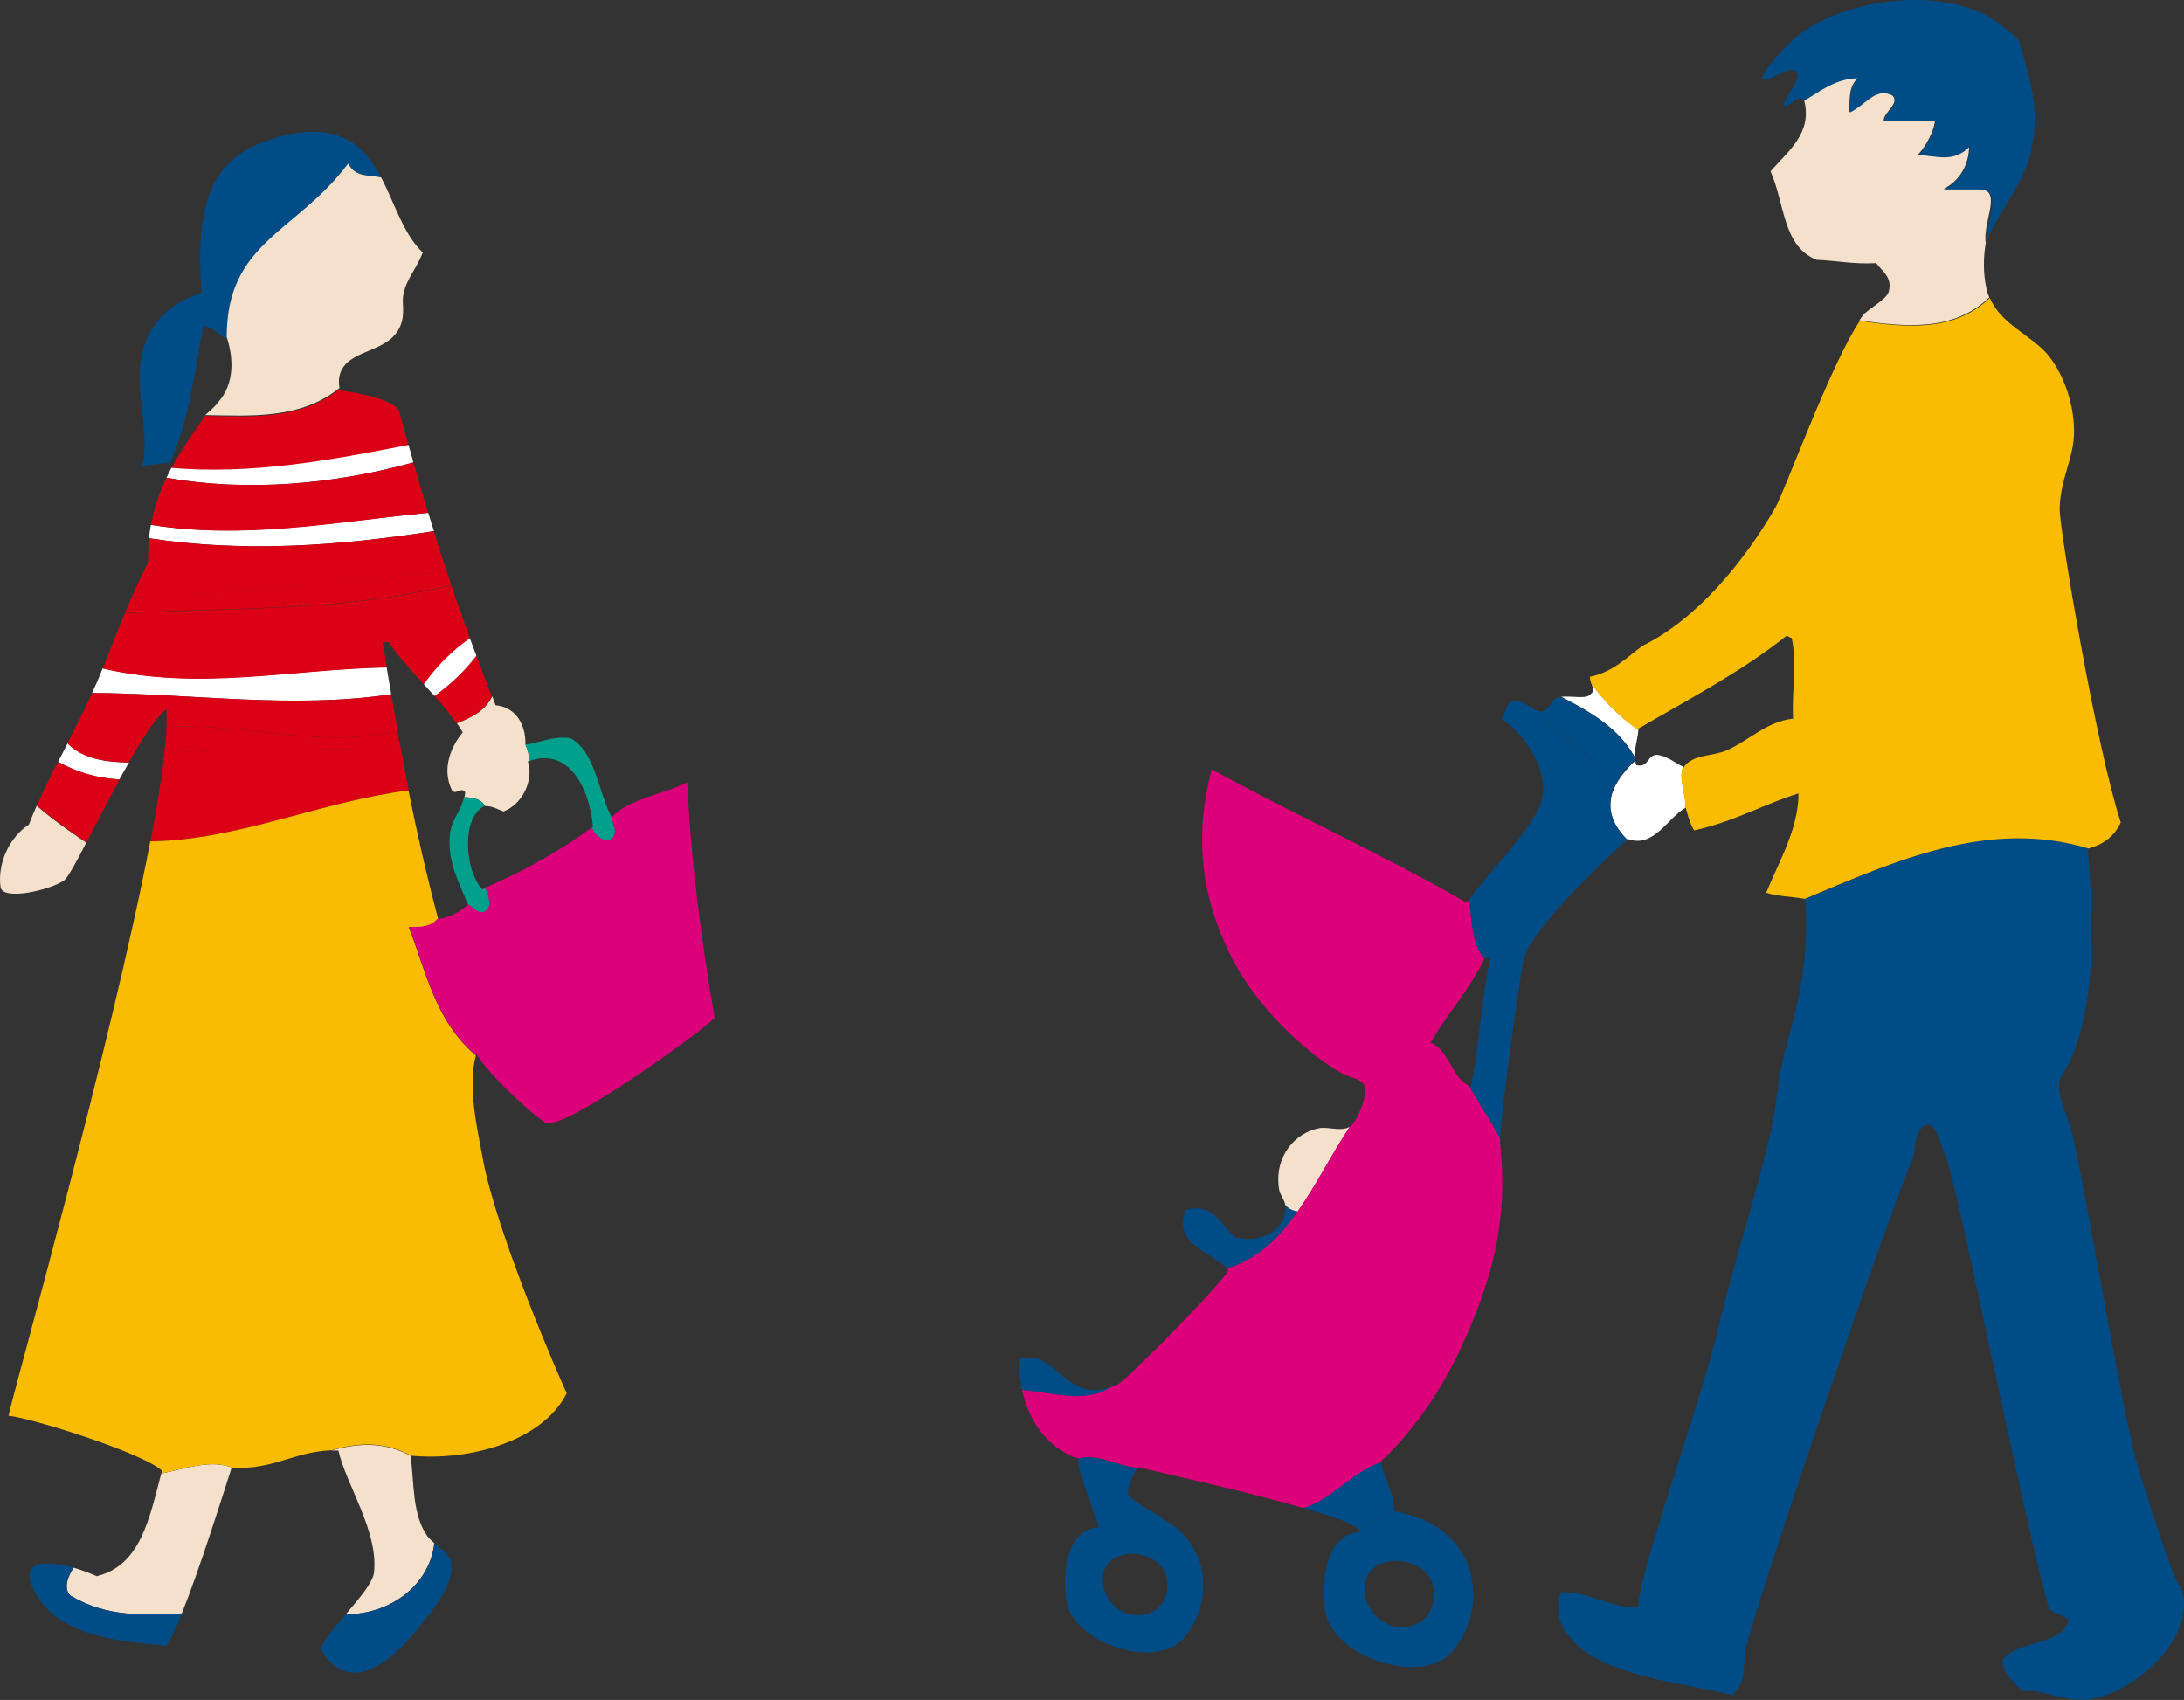 <?xml version="1.0" encoding="UTF-8"?><svg id="_レイヤー_2" xmlns="http://www.w3.org/2000/svg" viewBox="0 0 79.77 62.09"><rect x="0" y="0" width="79.77" height="62.09" fill="#333333" stroke="none"/><defs><style>.cls-1{fill:#f9bc00;}.cls-1,.cls-2,.cls-3,.cls-4,.cls-5,.cls-6,.cls-7{fill-rule:evenodd;stroke-width:0px;}.cls-2{fill:#dc007a;}.cls-3{fill:#fff;}.cls-4{fill:#004c87;}.cls-5{fill:#f4e0cb;}.cls-6{fill:#00a08c;}.cls-7{fill:#db0015;}</style></defs><g id="_レイヤー_2-2"><path class="cls-4" d="M12.72,5.97c.25.5.71.41,1.2.51-.17-.32-.36-.62-.59-.87-1.03-1.12-2.56-.9-3.93-.33-1.84.76-2.25,2.57-2.04,5.42-1.43.45-2.3,1.47-2.26,3.25.02.95.28,1.91.14,2.86,0,.07-.03.14-.04.2l1-.11c.66-1.38.9-3.19,1.21-4.93.01-.07.02-.14.03-.2.02.04.04.1.05.17.27-.05.54.4.81.4,0-3.49,2.53-3.8,4.44-6.34Z"/><path class="cls-5" d="M15.45,9.23c-.71-.66-1.03-1.8-1.53-2.75-.49-.1-.95,0-1.2-.51-1.9,2.54-4.44,2.85-4.44,6.34.25.76.3,1.72-.33,2.4-.03.04-.06.09-.1.12-.1.11-.21.2-.32.3-.01.01-.03.02-.04.03,1.66.03,3.49.16,4.91-.99-.04-.23-.03-.46.09-.68.41-.75,1.73-.63,2.13-1.58.19-.44.05-.84.11-1.14.13-.63.41-.81.72-1.56Z"/><path class="cls-5" d="M1.05,30.12c-.7.46-1.15,1.4-1.03,2.28.07.51,1.81.12,2.33-.25.12-.09.42-.63.8-1.37-.6-.41-1.21-.83-1.81-1.35-.1.23-.2.46-.29.7Z"/><path class="cls-7" d="M14.92,16.26c-.11-.39-.22-.79-.33-1.2-.15-.56-2.18-.8-2.18-.8,0-.02,0-.04,0-.06-1.42,1.15-3.25,1.02-4.91.99-.02.01-.05.03-.08.04,0,.02,0,.04,0,.06-.41.58-.81,1.17-1.15,1.81,2.89.25,5.77-.26,8.66-.84Z"/><path class="cls-3" d="M15.1,16.89c-.06-.21-.12-.42-.18-.64-2.89.57-5.77,1.09-8.66.84-.06.12-.12.24-.18.36,2.92.52,6.09.25,9.02-.56Z"/><path class="cls-3" d="M15.85,19.4c-.07-.22-.14-.44-.21-.67-3.44.33-6.69.98-10.13.44-.03.16-.05.32-.07.49,3.47.53,6.93.28,10.4-.26Z"/><path class="cls-7" d="M15.85,19.4c-3.47.54-6.94.79-10.4.26-.03.28-.04.58-.04.89-.21.4-.41.83-.6,1.27,3.92-.07,7.64-.73,11.52-.9-.16-.48-.32-.98-.49-1.52Z"/><path class="cls-3" d="M14.29,25.36c-.06-.33-.11-.66-.17-.99-3.54.07-6.82.86-10.37.04-.12.31-.25.61-.39.9,3.64.02,7.28.59,10.92.05Z"/><path class="cls-3" d="M4.71,27.85c-.78-.01-1.67-.11-2.24-.7-.12.23-.23.45-.35.68.68.37,1.39.59,2.24.64.12-.21.23-.42.35-.62Z"/><path class="cls-7" d="M2.12,27.83c-.27.52-.53,1.05-.77,1.59.6.52,1.21.94,1.81,1.35.35-.67.78-1.51,1.21-2.3-.85-.05-1.56-.27-2.24-.64Z"/><path class="cls-7" d="M14.29,25.36c-3.64.54-7.28-.03-10.92-.05-.29.63-.6,1.24-.91,1.84.57.59,1.46.68,2.24.7.51-.9,1.01-1.67,1.38-1.95.01.19.01.41,0,.66,2.9-.19,5.55.83,8.44.13-.08-.44-.15-.88-.23-1.33Z"/><path class="cls-7" d="M6.01,27.51c-.1.89-.28,1.98-.51,3.22,3.2-.04,6.21-1.45,9.43-1.86-.11-.53-.21-1.07-.3-1.61-2.87.22-5.75,0-8.62.25Z"/><path class="cls-7" d="M14.52,26.69c-2.89.7-5.54-.32-8.44-.13,0,.28-.04.6-.08.96,2.87-.26,5.74-.03,8.62-.25-.04-.19-.07-.38-.1-.58Z"/><path class="cls-7" d="M17.16,23.31c-.22-.6-.44-1.24-.68-1.94-3.9.97-8.01.83-11.92,1.03-.27.64-.52,1.29-.76,1.92-.01.03-.03.07-.04.1,3.55.82,6.83.03,10.37-.04-.05-.31-.1-.61-.15-.93.07,0,.13,0,.21,0,.39.57.84,1.05,1.3,1.55.49-.68,1-1.19,1.68-1.68Z"/><path class="cls-7" d="M17.4,23.95c-.44.57-.92,1.03-1.53,1.47.28.31.55.64.8,1,.55-.2,1.05-.46,1.29-.99-.18-.46-.36-.95-.56-1.48Z"/><path class="cls-3" d="M17.4,23.95c-.08-.21-.16-.42-.24-.64-.68.49-1.19,1-1.68,1.68.13.14.26.29.39.43.61-.44,1.08-.89,1.53-1.47Z"/><path class="cls-7" d="M16.33,20.91c-3.88.17-7.61.83-11.52.9-.08.19-.17.39-.25.58,3.91-.2,8.02-.06,11.92-1.03-.05-.15-.1-.3-.15-.45Z"/><path class="cls-7" d="M15.64,18.73c-.18-.58-.36-1.19-.54-1.84-2.93.81-6.1,1.08-9.02.56-.25.53-.45,1.09-.56,1.72,3.44.55,6.69-.1,10.13-.44Z"/><path class="cls-5" d="M17.71,29.44c.29,0,.46.12.68.2.66-.25,1.12-1.1.89-1.83.02,0,.05-.01.07-.02-.02-.19-.07-.38-.16-.6,0,0,0,0,0,0,0-.01,0-.02,0-.03-.03-.08-.07-.17-.12-.26.05.1.09.18.12.26.01-.73-.38-1.34-1.09-1.4-.04-.11-.08-.22-.12-.33-.24.52-.74.78-1.29.99.07.11.15.21.21.33-.38.46-.8,1.29-.39,2.12.14.18.32-.14.48.06,0,.07-.01.13-.03.19.26,0,.61.05.76.32Z"/><path class="cls-6" d="M22.23,30.7c.42-.21.15-.56.1-.86-.49-.97-.6-2.41-1.5-2.88-.67-.1-1.28.23-1.64.23.09.22.13.41.16.6,1.37-.48,2.17.89,2.31,2.41-.01,0-.02.02-.04.03.08.26.34.48.61.48Z"/><path class="cls-6" d="M17.79,33.24c.2-.2.03-.52-.05-.81-.04.02-.08.04-.12.05-.64-.65-.79-2.6.07-3.04,0,0,.02,0,.02,0-.15-.28-.5-.32-.76-.32-.1.5-.47.81-.52,1.39-.1,1,.4,1.84.65,2.51.24.16.48.46.71.22Z"/><path class="cls-5" d="M8.5,53.61c-.82-.32-1.74.04-2.61.21-.43,1.61-.74,3.36-2.36,3.75-.22-.1-.52-.22-.84-.31-.23.33-.37.77-.12,1.02,1.36.81,2.71.7,4.07.65.65-1.61,1.49-4.3,1.82-5.32.01,0,.02,0,.03,0Z"/><path class="cls-4" d="M2.57,58.28c-.25-.25-.11-.69.12-1.02-1-.28-2.16-.31-1.33,1.03.91,1.49,2.99,1.66,4.7,1.82.15-.18.36-.61.59-1.18-1.36.05-2.71.17-4.07-.65Z"/><path class="cls-5" d="M15.87,56.37c-.1-.09-.19-.17-.26-.26-.55-.78-.48-1.89-.61-2.93,0,0,0,0,.01,0-.91-.49-1.83-.51-2.9-.2.08,0,.17,0,.25,0,.27,1.23,1.47,2.95,1.3,4.46-.04.36-.54.95-1.03,1.52,1.59.01,3.05-1.04,3.23-2.59Z"/><path class="cls-4" d="M16.49,57.08c-.05-.27-.36-.49-.62-.71-.17,1.55-1.63,2.6-3.23,2.59-.44.51-.86,1-.92,1.29,1.06,1.76,2.59.4,3.49-.7.47-.58,1.42-1.67,1.27-2.47Z"/><path class="cls-1" d="M20.7,50.89c-.21-.44-2.57-5.83-3.07-8.59-.21-1.15-.55-2.58-.25-3.75-1.51-1.27-1.83-3.13-2.45-4.68.5,0,.8,0,1.07-.32-.4-1.51-.76-3.07-1.08-4.68-3.22.41-6.23,1.82-9.43,1.86-1.43,7.46-4.95,19.92-5.18,20.98.84.08,4.92,1.36,5.61,2.01,0,.03-.02.06-.03.1.86-.17,1.78-.53,2.61-.21,1.48.08,2.25-.59,3.62-.64,1.07-.32,1.99-.29,2.9.2,2.12.2,4.79-.52,5.68-2.28Z"/><path class="cls-2" d="M14.94,33.87c.62,1.55.94,3.41,2.45,4.68,0-.02,0-.04.01-.06.38.71,2.32,2.5,2.59,2.54.81.1,5.32-3.1,6.11-3.85-.46-2.72-.85-5.52-1-8.61-.9.46-2.11.59-2.77,1.29,0,0,0-.01,0-.02.05.3.32.65-.1.86-.26,0-.52-.22-.61-.48-1.17.86-2.47,1.59-3.89,2.2.08.29.25.61.05.81-.24.24-.47-.06-.71-.22,0,.01,0,.03.01.04-.26.26-.79.51-1.08.51,0,0,0-.01,0-.02-.26.31-.57.32-1.07.32Z"/><path class="cls-4" d="M46.96,44.13c-.04.79-.89,1.32-1.85,1.06-.49-.41-.84-1.32-1.8-.98-.48,1.24.93,1.53,1.51,2.12,1.11-.31,1.91-1.12,2.58-2.09-.18-.03-.32-.09-.45-.23,0,.04.01.08.01.12Z"/><path class="cls-5" d="M49.29,41.16c-.33.18-.78-.02-1.12.05-.85.16-1.65,1.02-1.45,2.24.03.19.19.36.23.57.13.14.28.2.45.23.68-.97,1.24-2.1,1.9-3.09,0,0,0,0-.01,0Z"/><path class="cls-4" d="M40.59,50.66c-1.74.62-2.03-1.49-3.37-1,0,.39.04.76.11,1.12,1.12.08,2.31.51,3.26-.11Z"/><path class="cls-4" d="M49.65,55.88c.42-.17.82-.61,1.27-.72-.04-.65-.32-1.11-.49-1.75-1.01.33-1.8,1.35-2.82,1.67,1.06.3,1.87.59,2.04.8Z"/><path class="cls-3" d="M61.49,28.01c-.33-.14-.55-.39-.97-.44-.38.01-.27.47-.75.38-.02-.05-.04-.11-.05-.16-1.02.96-1.25,1.91-.29,2.87,0,0,.02-.02.02-.02.94.36,1.46-.76,2.1-1.13.06-.48-.26-1.04-.07-1.5Z"/><path class="cls-2" d="M52.25,38.09c.61-1.07,1.43-1.94,1.97-3.08-.5-.56-.44-1.39-.56-2.14-.03.04-.05.07-.08.11-3-1.74-6.26-3.2-9.32-4.88-.76,2.81-.2,5.1.78,6.98.84,1.62,2.54,3.31,3.96,4.12.34.19.77.18.86.53.08.27-.27,1.24-.56,1.42-1.32,1.99-2.26,4.55-4.49,5.18.02.02.04.04.06.06-.21.46-3.7,4.01-4.04,4.17-.08.04-.17.07-.24.1-.95.62-2.14.2-3.26.11.26,1.2.98,2.14,2.03,2.5.81-.2,1.39.28,2.2.34.04-.03.08-.03.1,0,.02,0,.04,0,.06,0-.02,0-.04,0-.06,0,1.05.25,3.94.89,5.95,1.47,1.02-.31,1.8-1.33,2.82-1.67,0,0,0-.01,0-.02,1.33-1.26,2.37-2.82,3.17-4.69.9-2.08,1.5-4.19,1.19-6.93,0-.04,0-.11,0-.2-.32-.63-.77-1.26-1.12-1.9-.67-.32-.72-1.3-1.42-1.59Z"/><path class="cls-4" d="M54.4,35.17s.06.05.09.07c-.03-.02-.06-.04-.09-.07-.3,1.45-.38,3.1-.68,4.54-.02,0-.03-.02-.05-.03.34.63.8,1.27,1.12,1.9.05-1.08.69-5.66.85-6.5.04-.18.15-.41.3-.66-.53.06-1.05.25-1.51.6-.01.05-.02.1-.03.16Z"/><path class="cls-4" d="M56.25,25.98c-.39-.06-.51-.42-1.01-.37-.24.12-.26.43-.39.65,1.02.69,1.9,2.2,1.33,3.31-.57,1.12-1.9,2.39-2.52,3.3.12.74.06,1.58.56,2.14,0,0,0-.01,0-.02.07,0,.14,0,.21,0,0,.01,0,.02,0,.04.45-.36.97-.54,1.51-.6.81-1.29,2.95-3.3,3.49-3.76-.5-.5-.68-1-.59-1.49-.11-1.56-1.81-1.99-2.58-3.18Z"/><path class="cls-3" d="M59.7,27.63c0-.31.12-.66.14-.97-.69-.49-1.21-1-1.71-1.69.05.15.1.29-.03.38-.15.2-.65.06-1.08.1,1.07.54,2.09,1.14,2.67,2.17Z"/><path class="cls-4" d="M57.03,25.46s-.08,0-.11.01c-.29.09-.29.45-.61.52-.02,0-.04,0-.06-.01.77,1.19,2.47,1.62,2.58,3.18.08-.46.39-.91.87-1.37,0-.05-.01-.11-.01-.16-.58-1.03-1.6-1.62-2.67-2.17Z"/><path class="cls-4" d="M57.01,58.17c-.34.93.23,1.64.79,2.07,1.34,1.05,3.84,1.26,5.47,1.67.55-.47.37-1.06.49-1.7,0-.04.02-.1.04-.18-1.39-.22-2.82-.38-3.97-1.35-.84.14-1.87-.6-2.82-.52Z"/><path class="cls-4" d="M79.44,57.62c-.03-.05-.05-.11-.07-.16-.43-1.17-.88-2.59-1.28-3.88-.52-1.64-1.89-9.99-2.4-12.18-.13-.56-.53-1.27-.49-1.8.02-.27.3-.58.45-.93.91-2.12.82-5.08.6-7.68.01,0,.03,0,.04-.01-3.62-1.09-6.99.44-10.36,1.86.17,2.22-.25,3.79-.75,5.63-.25.94-.29,1.97-.51,2.9-.57,2.44-1.38,4.86-1.95,7.31-.54,2.33-2.91,8.91-2.88,10.02h0c1.15.97,2.58,1.12,3.97,1.35.52-2.07,5.06-15.42,6.09-17.83.05-.5.12-1.1.51-1.14.3-.03.46.69.68,1.24.45,1.13,2.96,13.84,3.77,16.48.23.14.53.2.72.39,0,.01-.01.02-.02.04,1.38-.45,2.92-.57,3.88-1.58Z"/><path class="cls-4" d="M79.44,57.62c-.96,1.01-2.49,1.12-3.88,1.58-.32.93-1.75.67-2.38,1.39-.17.34.38.89.68,1.17.8-.05,1.54.39,2.33.32,1.55-.13,3.82-1.98,3.56-3.79-.03-.24-.2-.45-.31-.67Z"/><path class="cls-5" d="M72.24,6.9h-1.25c.62-.31.93-.93.93-1.56-.62.62-1.25.31-1.87.31.31-.31.62-.94.62-1.25h-1.87c0-.31.62-.62.31-.93-.62-.31-.93.31-1.56.62,0-.62,0-.93.31-1.25-.83,0-1.42.5-1.98.82,0,0,.01.01.02.02.3,1.2-.61,1.85-1.23,2.58.53,1.21.44,2.73,1.68,3.23.74.03,1.37.17,2.18.12.21.3.59.5.46,1.03-.07.3-.76.64-.95.88-.04.06-.08.12-.13.18,1.69.25,3.45.41,4.75-.84-.04-.09-.08-.19-.1-.3-.14-.61-.11-1.23-.03-1.68-.13-.8.68-2-.32-2Z"/><path class="cls-4" d="M74.2,5.39c.31-1.39-.04-2.42-.44-3.84-.07-.24-1.27-1.1-1.52-1.13-2.06-.88-5.19-.3-6.7.98-.26.22-1.39,1.41-1.13,1.52.45-.02.89-.58,1.25-.26.06.34-.37.77-.51,1.14.09.31.54-.45.75-.12.56-.33,1.15-.82,1.98-.82-.31.31-.31.62-.31,1.25.62-.31.93-.93,1.56-.62.31.31-.31.62-.31.93h1.87c0,.31-.31.94-.62,1.25.62,0,1.25.31,1.87-.31,0,.62-.31,1.25-.93,1.56h1.25c1,0,.19,1.21.32,2,.04-.22.09-.4.15-.5.47-.94,1.21-1.78,1.49-3.01Z"/><path class="cls-1" d="M75.23,18.61c0-1.02.48-1.83.52-2.69.05-1.06-.36-2.26-.97-2.98-.6-.7-1.71-1.11-2.1-2.06-1.3,1.25-3.06,1.09-4.75.84-1.06,1.57-2.74,6.22-3.09,6.83-1.14,1.96-2.84,4.05-4.85,5.04-.59.43-1.06.95-1.92,1.13,0,.07.02.16.05.25.5.68,1.01,1.19,1.71,1.69,0-.01,0-.03,0-.04,1.85-1.08,3.78-2.09,5.4-3.38.11-.03.12.06.21.06.21.99,0,1.83.05,2.95-.96.1-1.61.8-2.41,1.15-.54.24-1.25.14-1.58.62-.01,0-.02,0-.03-.01-.19.46.13,1.02.07,1.5,0,0,.02-.01.03-.01.08.3.16.6.31.83,1.49-.33,2.59-.98,3.81-1.35,0,1.31-.73,2.51-1.18,3.63.42.13.95.14,1.41.22h0c3.36-1.41,6.74-2.93,10.36-1.84.57-.15.96-.47,1.18-.95-.9-2.75-2.23-10.67-2.23-11.42Z"/><path class="cls-4" d="M39.36,53.27s.03.01.04.02c-.11.33.65,2.15.73,2.46.73-.12,1.52-.39,2.27-.35-.43-.23-.85-.48-1.2-.79-.05-.19.19-.86.36-.99-.8-.06-1.39-.54-2.2-.34Z"/><path class="cls-4" d="M49.69,55.95c-1.32.1-1.42,1.87-1.29,2.86.23,1.71,3.52,2.8,4.63,1.53,1.41-1.62,1.03-4.62-2.11-5.14,0-.01,0-.02,0-.04-.45.11-.84.55-1.27.72.02.02.03.05.04.07ZM49.85,57.9c.1-1.24,2.25-1.15,2.5.06.12.6-.13,1.23-.74,1.41-.94.29-1.84-.5-1.76-1.47Z"/><path class="cls-4" d="M40.13,55.74s0,.03,0,.04c-1.22.09-1.31,1.73-1.19,2.65.21,1.58,3.26,2.59,4.29,1.41,1.11-1.27,1.01-3.46-.81-4.39,0-.01,0-.03.01-.04-.01,0-.03-.01-.04-.02-.75-.04-1.54.23-2.27.35ZM42.61,57.63c.11.56-.12,1.14-.69,1.31-.87.27-1.71-.46-1.63-1.36.09-1.15,2.09-1.07,2.32.05Z"/></g></svg>